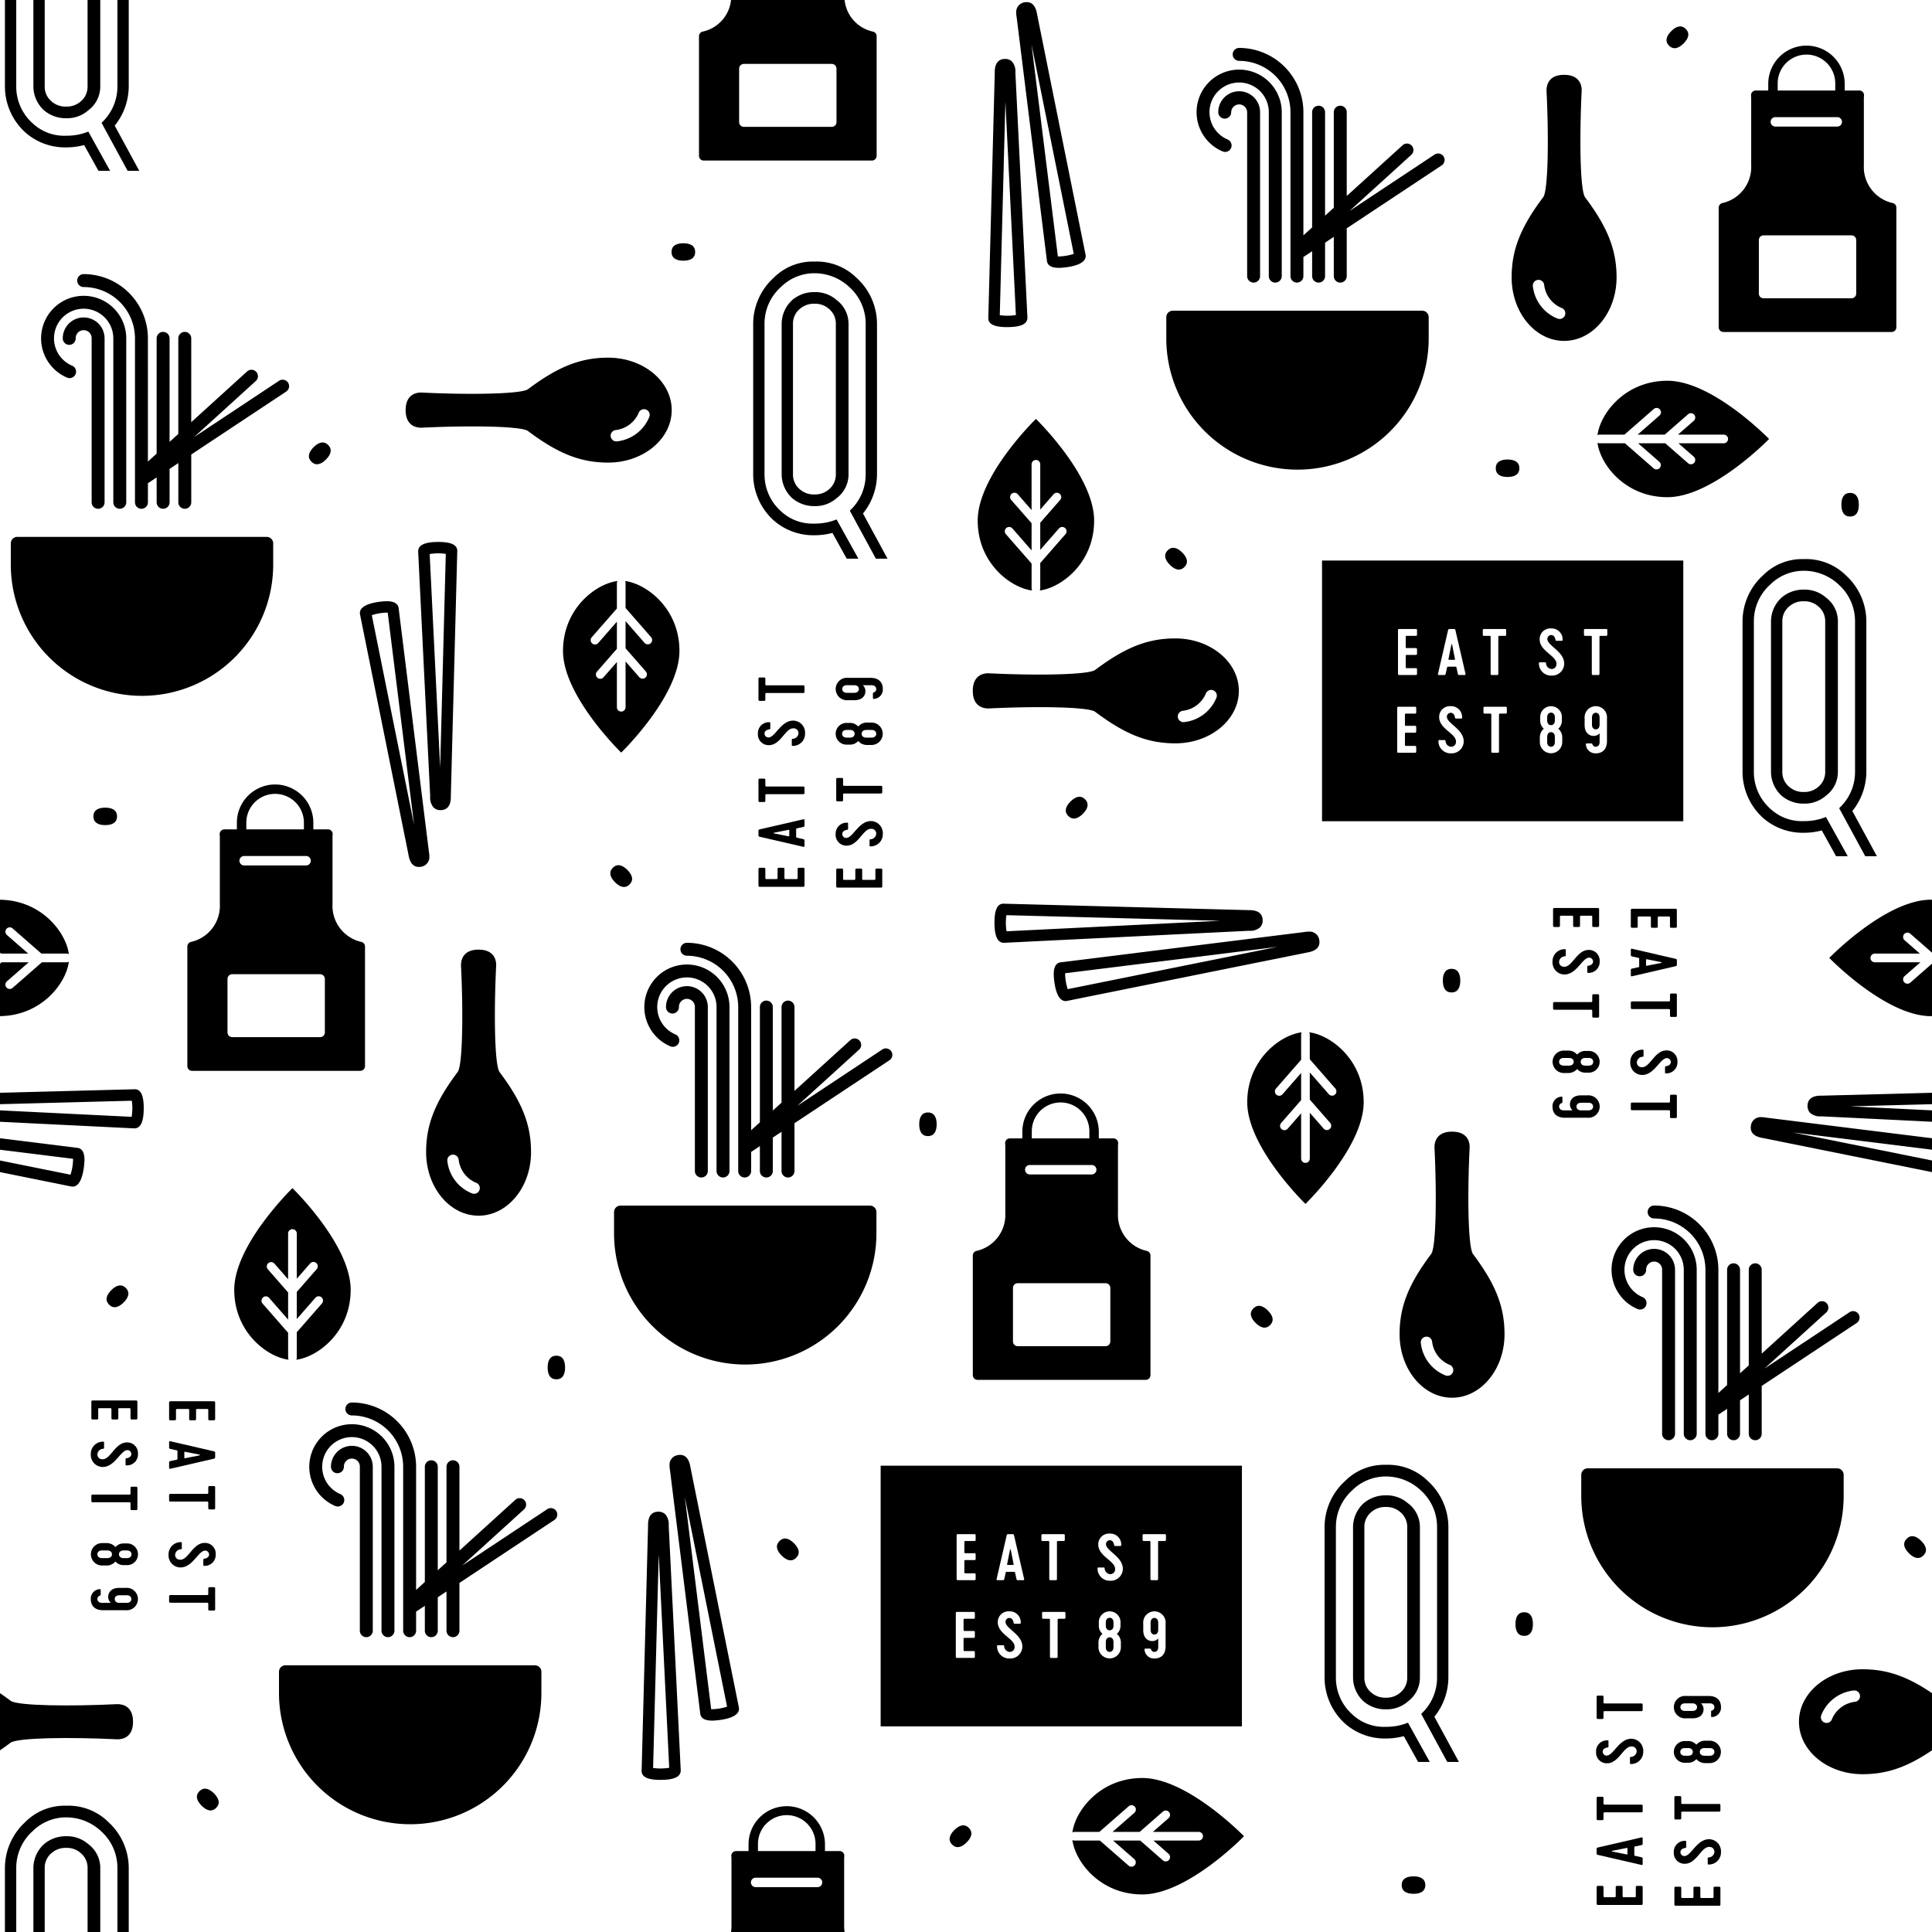 <svg id="aee0ef49-f477-4b37-81ee-6fb0c6c618b9" data-name="Layer 1" xmlns="http://www.w3.org/2000/svg" viewBox="0 0 306 306.001"><path d="M96.333,73.268c5.544,0,10.055-3.728,10.055-8.31,0-4.581-4.511-8.309-10.055-8.309-4.361,0-7.929,1.404-12.698,4.991-1.139.801-9.484.898-16.939.53-.736,0-2.447.272-2.447,2.787,0,2.516,1.711,2.788,2.492,2.786,7.41-.366,15.755-.269,16.871.516C88.404,71.863,91.972,73.268,96.333,73.268Zm4.819-7.866a.903.903,0,0,1,1.711.576,6.248,6.248,0,0,1-5.096,3.922.902.902,0,0,1-1.037-.745.937.937,0,0,1-.012-.146.903.903,0,0,1,.758-.89A4.526,4.526,0,0,0,101.152,65.401Z"/><path d="M129.017,46.266a5.306,5.306,0,0,0-3.53,1.248,5.152,5.152,0,0,0-1.684,3.803v23.791a5.149,5.149,0,0,0,1.684,3.802,5.303,5.303,0,0,0,3.53,1.25,5.071,5.071,0,0,0,3.477-1.25,4.678,4.678,0,0,0,1.901-3.802V51.316a4.681,4.681,0,0,0-1.901-3.803A5.073,5.073,0,0,0,129.017,46.266Zm3.368,28.842a3.022,3.022,0,0,1-1.086,2.39,3.284,3.284,0,0,1-2.282.814,3.327,3.327,0,0,1-2.335-.814,3.019,3.019,0,0,1-1.086-2.39V51.316a3.02,3.02,0,0,1,1.086-2.39,3.328,3.328,0,0,1,2.335-.815,3.285,3.285,0,0,1,2.282.815,3.024,3.024,0,0,1,1.086,2.39Z"/><path d="M134.619,80.859h-.037l.014.023,4.129,7.604h1.846l-3.885-7.155a9.947,9.947,0,0,0,2.218-6.225V51.316a9.858,9.858,0,0,0-3.206-7.279,8.994,8.994,0,0,0-6.681-2.607,8.761,8.761,0,0,0-6.518,2.607,9.86,9.86,0,0,0-3.205,7.279v23.791a9.86,9.86,0,0,0,3.205,7.278,9.512,9.512,0,0,0,6.518,2.39,10.925,10.925,0,0,0,2.826-.37l2.265,4.082h1.847l-3.45-6.214a9.02,9.02,0,0,1-3.487.655,7.305,7.305,0,0,1-5.323-1.956,7.782,7.782,0,0,1-2.606-5.865V51.316a7.784,7.784,0,0,1,2.606-5.866,7.522,7.522,0,0,1,5.323-2.172,8.05,8.05,0,0,1,5.486,2.172,7.782,7.782,0,0,1,2.607,5.866v23.791A7.79,7.79,0,0,1,134.619,80.859Z"/><path d="M98.391,119.201s9.222-8.945,9.222-16.1c0-6.744-5.229-10.651-8.623-11.077a.679.679,0,0,1,.089.331V96.292l4.059,4.644a.688.688,0,0,1-1.035.905l-3.023-3.46v4.299l3.226,3.69a.687.687,0,0,1-1.034.904l-2.191-2.507v7.249a.687.687,0,1,1-1.374,0v-7.165l-2.118,2.423a.687.687,0,0,1-1.035-.904l3.153-3.606V98.465l-2.951,3.376a.687.687,0,1,1-1.034-.905l3.985-4.559V92.355a.678.678,0,0,1,.088-.331c-3.393.426-8.622,4.333-8.622,11.077C89.17,110.256,98.391,119.201,98.391,119.201Z"/><path d="M68.004,135.628a1.547,1.547,0,0,1-1.339,1.655c-1.071.175-1.732-.465-1.966-1.9l-7.678-38.078a1.22,1.22,0,0,1-.021-.206c0-1.397,2.567-1.756,3.671-1.846.561-.045,2.265-.183,2.461,1.022l4.799,38.615A4.584,4.584,0,0,1,68.004,135.628Zm-9.114-38.191,6.695,33.207-4.178-33.616A8.292,8.292,0,0,0,58.89,97.436Z"/><path d="M72.425,87.25v.023l-1.021,38.865.001.09c0,1.71-.876,2.078-1.61,2.087a1.539,1.539,0,0,1-1.127-.421,2.408,2.408,0,0,1-.532-1.753l-1.906-38.797v-.001c0-1.017,1.028-1.493,3.144-1.506,2.042-.011,3.04.447,3.052,1.402Zm-2.708,34.328.89-33.852a8.34,8.34,0,0,0-2.552.028Z"/><path d="M51.974,70.482c.73.729.385,1.568-.345,2.299-.73.731-1.569,1.075-2.3.345-.73-.731-.385-1.568.346-2.3C50.404,70.096,51.243,69.751,51.974,70.482Z"/><path d="M122.969,139.231c.146,0,.185-.038.185-.184v-1.4c0-.145.058-.204.204-.204h.681c.145,0,.204.059.204.204v1.4c0,.145.039.184.185.184h1.721c.145,0,.185-.038.185-.184v-1.4c0-.145.059-.204.204-.204h.681c.145,0,.205.059.205.204v2.606c0,.145-.06.204-.205.204H120.335c-.146,0-.205-.059-.205-.204v-2.606c0-.145.059-.204.205-.204h.68c.145,0,.203.059.203.204v1.4c0,.145.04.184.186.184Z"/><path d="M120.324,132.528c-.166-.04-.194-.108-.194-.264v-.651c0-.155.028-.214.194-.252l6.902-1.595c.145-.039.195.039.195.145v.846c0,.127-.04.185-.195.224l-.992.214c-.126.029-.136.067-.136.194v1.099c0,.126.01.175.136.195l.992.223c.155.04.195.098.195.223v.847c0,.106-.05.176-.195.146Zm4.686-.147v-.874c0-.059-.039-.089-.106-.078l-2.304.458a.059.059,0,0,0,0,.116l2.304.456C124.971,132.469,125.01,132.43,125.01,132.381Z"/><path d="M120.335,123.324h.68c.145,0,.203.059.203.204v.856c0,.145.04.184.186.184h5.812c.145,0,.205.059.205.204v.807c0,.145-.06.205-.205.205h-5.812c-.146,0-.186.039-.186.184v.855c0,.146-.058.205-.203.205h-.68c-.146,0-.205-.059-.205-.205v-3.295C120.13,123.383,120.188,123.324,120.335,123.324Z"/><path d="M127.509,116.136a1.918,1.918,0,0,1-1.925,2.004c-.098,0-.176-.01-.176-.127v-.826c0-.107.039-.165.147-.175a.938.938,0,0,0,.913-.876.752.752,0,0,0-.758-.776c-1.333-.108-2.023,2.663-3.938,2.663a1.696,1.696,0,0,1-1.732-1.808,1.737,1.737,0,0,1,1.789-1.829c.088,0,.175.011.175.127v.827c0,.105-.038.165-.146.175-.378.058-.768.253-.768.66a.615.615,0,0,0,.691.622c1.05-.116,1.935-2.663,3.851-2.663A1.904,1.904,0,0,1,127.509,116.136Z"/><path d="M120.335,107.304h.68c.145,0,.203.057.203.203v.856c0,.145.04.185.186.185h5.812c.145,0,.205.059.205.204v.807c0,.145-.06.204-.205.204h-5.812c-.146,0-.186.039-.186.185v.856c0,.145-.058.203-.203.203h-.68c-.146,0-.205-.058-.205-.203v-3.296C120.13,107.36,120.188,107.304,120.335,107.304Z"/><path d="M135.283,139.358c.146,0,.185-.039.185-.185v-1.4c0-.144.059-.204.204-.204h.681c.145,0,.204.06.204.204v1.4c0,.145.039.185.185.185h1.722c.145,0,.184-.039.184-.185v-1.4c0-.144.059-.204.204-.204h.682c.145,0,.203.06.203.204v2.606c0,.146-.058.204-.203.204h-6.883c-.147,0-.205-.058-.205-.204v-2.606c0-.144.058-.204.205-.204h.679c.146,0,.204.06.204.204v1.4c0,.145.039.185.185.185Z"/><path d="M139.822,132.051a1.916,1.916,0,0,1-1.924,2.003c-.098,0-.176-.009-.176-.127v-.826c0-.106.039-.165.146-.175a.939.939,0,0,0,.914-.875.753.753,0,0,0-.758-.778c-1.333-.105-2.023,2.664-3.938,2.664a1.696,1.696,0,0,1-1.731-1.808,1.736,1.736,0,0,1,1.79-1.828c.087,0,.175.01.175.126v.827c0,.107-.039.164-.146.175-.379.059-.768.252-.768.661a.616.616,0,0,0,.69.622c1.05-.116,1.936-2.664,3.851-2.664A1.905,1.905,0,0,1,139.822,132.051Z"/><path d="M132.649,123.217h.679c.146,0,.204.059.204.204v.856c0,.145.039.184.185.184h5.814c.145,0,.203.059.203.204v.807c0,.146-.058.204-.203.204h-5.814c-.146,0-.185.039-.185.185v.855c0,.147-.058.205-.204.205h-.679c-.147,0-.205-.058-.205-.205v-3.295C132.444,123.275,132.502,123.217,132.649,123.217Z"/><path d="M137.976,117.992h-.622a1.802,1.802,0,0,1-1.429-.632,1.696,1.696,0,0,1-1.371.575h-.351a1.721,1.721,0,1,1,0-3.433h.351a1.702,1.702,0,0,1,1.371.573,1.808,1.808,0,0,1,1.429-.632h.622a1.775,1.775,0,1,1,0,3.548Zm-3.344-2.381h-.525c-.535,0-.737.32-.729.613,0,.281.193.603.729.603h.525c.534,0,.73-.321.73-.603C135.361,115.932,135.166,115.611,134.632,115.611Zm3.412,0h-.816c-.565,0-.758.32-.758.613,0,.281.193.603.758.603h.816c.534,0,.739-.321.739-.603C138.783,115.932,138.578,115.611,138.044,115.611Z"/><path d="M135.341,110.899h-1.029a1.778,1.778,0,1,1,0-3.539h3.558c1.448,0,1.953.846,1.953,1.732a1.493,1.493,0,0,1-1.39,1.603c-.087.01-.175-.009-.175-.126v-.731a.15.15,0,0,1,.116-.165.563.563,0,0,0,.409-.534c0-.281-.205-.613-.739-.613h-1.391a1.214,1.214,0,0,1,.408.827C137.12,110.016,136.712,110.899,135.341,110.899Zm-.058-1.166c.554,0,.749-.321.749-.604,0-.282-.195-.604-.749-.604h-1.128c-.564,0-.758.321-.758.604,0,.282.194.604.758.604Z"/><path d="M97.069,137.435c.73-.73,1.568-.385,2.299.346.73.73,1.075,1.569.345,2.3-.73.73-1.568.385-2.3-.345C96.684,139.004,96.338,138.166,97.069,137.435Z"/><path d="M106.363,39.908c0-1.032.837-1.381,1.87-1.381s1.87.35,1.87,1.382c0,1.032-.837,1.381-1.87,1.382C107.2,41.29,106.363,40.942,106.363,39.908Z"/><path d="M57.214,149.181a5.848,5.848,0,0,1-4.549-6.007v-10.541c0-.157.013-.314.024-.469a.748.748,0,0,0-.745-.806h-2.316v-1.13a6.055,6.055,0,0,0-12.109,0v1.13h-1.978a.749.749,0,0,0-.746.806c.013.155.024.312.024.469v10.541a5.848,5.848,0,0,1-4.549,6.007.748.748,0,0,0-.597.733v18.945a.747.747,0,0,0,.747.747h26.643a.748.748,0,0,0,.748-.747V149.913A.748.748,0,0,0,57.214,149.181Zm-18.542-13.604h9.806a.748.748,0,0,1,0,1.496h-9.806a.748.748,0,0,1,0-1.496Zm.343-5.348a4.56,4.56,0,0,1,9.119,0v1.13h-9.119Zm12.438,33.294a.748.748,0,0,1-.747.747H36.78a.748.748,0,0,1-.748-.747v-8.475a.749.749,0,0,1,.748-.748h13.925a.749.749,0,0,1,.747.748Z"/><path d="M14.796,129.301c0-1.032.837-1.381,1.87-1.381s1.87.35,1.87,1.383c0,1.032-.837,1.381-1.87,1.382C15.633,130.684,14.796,130.336,14.796,129.301Z"/><path d="M13.87,0V13.674a3.018,3.018,0,0,1-1.086,2.39,3.284,3.284,0,0,1-2.281.815A3.329,3.329,0,0,1,8.167,16.064a3.018,3.018,0,0,1-1.086-2.39V0h-1.793V13.674a5.15,5.15,0,0,0,1.685,3.803,5.305,5.305,0,0,0,3.53,1.249,5.072,5.072,0,0,0,3.476-1.249,4.679,4.679,0,0,0,1.902-3.803V0Z"/><path d="M10.503,21.496A7.306,7.306,0,0,1,5.18,19.54a7.782,7.782,0,0,1-2.607-5.866V0H.78V13.674a9.862,9.862,0,0,0,3.204,7.278,9.51,9.51,0,0,0,6.519,2.391,10.929,10.929,0,0,0,2.826-.371l2.264,4.083h1.847l-3.45-6.215A9.02,9.02,0,0,1,10.503,21.496Z"/><path d="M20.389,13.674V0h-1.792V13.674a7.793,7.793,0,0,1-2.491,5.753h-.037l.013.022L20.21,27.055h1.847l-3.886-7.156A9.941,9.941,0,0,0,20.389,13.674Z"/><path d="M2.574,306.001V295.883a7.786,7.786,0,0,1,2.606-5.866,7.523,7.523,0,0,1,5.323-2.173,8.054,8.054,0,0,1,5.486,2.173,7.783,7.783,0,0,1,2.607,5.866V306.001h1.793V295.883a9.86,9.86,0,0,0-3.205-7.279,8.997,8.997,0,0,0-6.682-2.606,8.761,8.761,0,0,0-6.518,2.606,9.86,9.86,0,0,0-3.205,7.279V306.001Z"/><path d="M7.082,306.001V295.883a3.021,3.021,0,0,1,1.087-2.39,3.325,3.325,0,0,1,2.335-.815,3.281,3.281,0,0,1,2.281.815,3.021,3.021,0,0,1,1.087,2.39V306.001h2.01V295.883a4.679,4.679,0,0,0-1.901-3.803,5.078,5.078,0,0,0-3.477-1.248,5.311,5.311,0,0,0-3.53,1.248,5.148,5.148,0,0,0-1.685,3.803V306.001Z"/><path d="M67.491,182.492c0,5.544,3.728,10.054,8.309,10.054,4.582,0,8.309-4.51,8.309-10.054,0-4.361-1.404-7.928-4.99-12.698-.801-1.139-.899-9.485-.531-16.94,0-.735-.272-2.446-2.787-2.446s-2.787,1.711-2.786,2.491c.368,7.41.269,15.756-.515,16.872C68.895,174.564,67.491,178.131,67.491,182.492Zm7.866,4.819a.903.903,0,1,1-.576,1.711,6.249,6.249,0,0,1-3.922-5.096.903.903,0,0,1,.745-1.036.843.843,0,0,1,.147-.013.903.903,0,0,1,.89.758A4.527,4.527,0,0,0,75.357,187.311Z"/><path d="M138.25,5.003A5.718,5.718,0,0,1,133.773,0h-17.99a5.718,5.718,0,0,1-4.476,5.003.747.747,0,0,0-.598.732V24.68a.748.748,0,0,0,.748.748h26.642a.748.748,0,0,0,.748-.748V5.734A.747.747,0,0,0,138.25,5.003Zm-5.762,14.341a.748.748,0,0,1-.748.747h-13.924a.748.748,0,0,1-.748-.747V10.869a.748.748,0,0,1,.748-.747h13.924a.748.748,0,0,1,.748.747Z"/><path d="M115.855,304.996a7.201,7.201,0,0,1-.072,1.005h17.99a7.201,7.201,0,0,1-.072-1.005v-10.541c0-.158.013-.315.024-.47a.748.748,0,0,0-.745-.806h-2.315v-1.129a6.055,6.055,0,0,0-12.109,0v1.129h-1.98a.749.749,0,0,0-.745.806c.013.155.024.312.024.47Zm4.195-12.945a4.559,4.559,0,0,1,9.118,0v1.129h-9.118Zm-.343,5.348h9.806a.748.748,0,0,1,0,1.495H119.708a.748.748,0,1,1,0-1.495Z"/><path d="M46.321,188.184s-9.221,8.945-9.221,16.1c0,6.744,5.229,10.65,8.622,11.078a.695.695,0,0,1-.088-.331v-3.938l-4.059-4.644a.687.687,0,0,1,1.034-.904l3.024,3.46v-4.3l-3.227-3.691a.688.688,0,0,1,1.035-.905l2.191,2.508v-7.249a.687.687,0,0,1,1.374,0v7.166l2.118-2.425a.687.687,0,0,1,1.034.905l-3.152,3.607v4.3l2.95-3.376a.687.687,0,0,1,1.035.904l-3.985,4.56v4.021a.685.685,0,0,1-.089.331c3.394-.428,8.623-4.334,8.623-11.078C55.543,197.129,46.321,188.184,46.321,188.184Z"/><path d="M19.927,203.994c.731.731.386,1.568-.345,2.299-.731.731-1.569,1.075-2.299.346-.731-.731-.386-1.569.345-2.3C18.357,203.609,19.197,203.263,19.927,203.994Z"/><path d="M277.32,178.279a1.546,1.546,0,0,1,1.656-1.338,4.571,4.571,0,0,1,.736.072L306,180.28v1.818l-22.039-2.738L306,183.805v1.841l-26.779-5.399C277.785,180.013,277.146,179.351,277.32,178.279Z"/><path d="M288.375,173.54l.09.001L306,173.081v1.806l-12.975.341L306,175.865v1.807l-17.537-.861a2.41,2.41,0,0,1-1.754-.533,1.534,1.534,0,0,1-.421-1.126C286.297,174.416,286.664,173.54,288.375,173.54Z"/><path d="M0,183.805l11.167,2.251a8.386,8.386,0,0,0,.41-2.518L0,182.099v-1.818l12.328,1.532c1.206.196,1.067,1.9,1.021,2.461-.088,1.103-.447,3.671-1.845,3.671a1.21,1.21,0,0,1-.206-.021L0,185.645Z"/><path d="M0,175.865l20.849,1.024a8.309,8.309,0,0,0,.029-2.551L0,174.887V173.081l21.33-.56h.033c.955.011,1.414,1.009,1.402,3.052-.013,2.115-.489,3.145-1.505,3.145h-.002L0,177.672Z"/><path d="M182.842,256.253c-.282,0-.604.194-.604.758v1.129c0,.554.321.748.604.748.282,0,.604-.194.604-.748v-1.129C183.445,256.447,183.124,256.253,182.842,256.253Z"/><path d="M175.747,259.325c-.281,0-.603.194-.603.758v.817c0,.533.321.739.603.739.293,0,.613-.206.613-.739v-.817C176.36,259.519,176.04,259.325,175.747,259.325Z"/><path d="M159.969,245.455l-.456,2.305c-.01.068.029.106.078.106h.873c.06,0,.089-.038.079-.106l-.457-2.305A.059.059,0,0,0,159.969,245.455Z"/><path d="M175.747,256.234c-.281,0-.603.194-.603.729v.525c0,.535.321.729.603.729.293,0,.613-.193.613-.729v-.525C176.36,256.429,176.04,256.225,175.747,256.234Z"/><path d="M139.482,232.143v41.291h57.219V232.143Zm14.92,24.041c0,.145-.059.205-.204.205h-1.4c-.145,0-.185.039-.185.185v1.565c0,.145.039.184.185.184h1.4c.145,0,.204.06.204.205v.681c0,.146-.059.203-.204.203h-1.4c-.145,0-.185.04-.185.185v1.721c0,.146.039.186.185.186h1.4c.145,0,.204.057.204.202v.682c0,.146-.059.204-.204.204h-2.606c-.146,0-.204-.058-.204-.204v-6.883c0-.145.058-.204.204-.204h2.606c.145,0,.204.059.204.204Zm.126-12.315c0,.145-.059.205-.204.205h-1.4c-.146,0-.185.038-.185.184v1.565c0,.145.038.184.185.184h1.4c.145,0,.204.059.204.205v.68c0,.145-.059.204-.204.204h-1.4c-.146,0-.185.04-.185.186v1.721c0,.146.038.185.185.185h1.4c.145,0,.204.059.204.204v.681c0,.146-.059.204-.204.204h-2.606c-.145,0-.203-.058-.203-.204v-6.883c0-.145.058-.204.203-.204h2.606c.145,0,.204.059.204.204Zm5.393,18.81a1.917,1.917,0,0,1-2.003-1.926c0-.097.01-.174.126-.174h.826c.107,0,.166.038.177.145a.935.935,0,0,0,.874.914.753.753,0,0,0,.778-.759c.105-1.332-2.665-2.022-2.665-3.937a1.697,1.697,0,0,1,1.81-1.731,1.734,1.734,0,0,1,1.826,1.789c0,.087-.01.175-.126.175h-.826c-.107,0-.165-.039-.175-.145-.059-.379-.252-.768-.661-.768a.616.616,0,0,0-.622.691c.116,1.049,2.664,1.934,2.664,3.849A1.905,1.905,0,0,1,159.921,262.68Zm2.139-12.402h-.846c-.127,0-.185-.039-.225-.194l-.213-.992c-.029-.127-.068-.136-.194-.136h-1.099c-.127,0-.175.009-.194.136l-.224.992c-.04.155-.098.194-.224.194h-.846c-.107,0-.176-.049-.145-.194l1.594-6.903c.039-.164.107-.193.263-.193h.651c.155,0,.214.029.252.193l1.595,6.903C162.244,250.228,162.166,250.277,162.06,250.277Zm2.884-6.407v-.68c0-.145.059-.204.205-.204h3.295c.145,0,.204.059.204.204v.68c0,.145-.059.205-.204.205h-.856c-.146,0-.184.038-.184.184v5.814c0,.146-.059.204-.205.204h-.806c-.146,0-.205-.058-.205-.204v-5.814c0-.146-.039-.184-.184-.184h-.855C165.002,244.075,164.943,244.016,164.943,243.87Zm3.812,12.315c0,.145-.059.205-.204.205h-.855c-.146,0-.185.039-.185.185v5.814c0,.146-.059.204-.204.204H166.5c-.146,0-.204-.058-.204-.204v-5.814c0-.145-.04-.185-.185-.185h-.856c-.146,0-.205-.059-.205-.205v-.68c0-.145.059-.204.205-.204h3.296c.145,0,.204.059.204.204Zm8.773,4.647a1.775,1.775,0,1,1-3.548,0v-.622a1.802,1.802,0,0,1,.631-1.429,1.701,1.701,0,0,1-.574-1.372v-.349a1.721,1.721,0,1,1,3.433,0v.349a1.704,1.704,0,0,1-.573,1.372,1.805,1.805,0,0,1,.632,1.429Zm-1.691-10.467a1.919,1.919,0,0,1-2.004-1.926c0-.096.01-.175.127-.175h.826c.106,0,.165.039.175.146a.937.937,0,0,0,.876.913.752.752,0,0,0,.777-.758c.107-1.332-2.664-2.022-2.664-3.938a1.696,1.696,0,0,1,1.808-1.73,1.737,1.737,0,0,1,1.829,1.789c0,.087-.011.175-.127.175h-.827c-.106,0-.165-.039-.174-.145-.059-.38-.254-.769-.661-.769a.616.616,0,0,0-.623.691c.117,1.05,2.664,1.935,2.664,3.85A1.905,1.905,0,0,1,175.836,250.365Zm8.775,10.36c0,1.449-.846,1.954-1.732,1.954a1.493,1.493,0,0,1-1.603-1.391c-.01-.088.009-.175.126-.175h.731a.149.149,0,0,1,.164.116.566.566,0,0,0,.535.409c.281,0,.613-.206.613-.739v-1.391a1.217,1.217,0,0,1-.827.408c-.661.059-1.546-.35-1.546-1.721V257.167a1.778,1.778,0,1,1,3.539,0Zm.057-16.855c0,.145-.058.205-.203.205h-.856c-.145,0-.185.038-.185.184v5.814c0,.146-.058.204-.203.204h-.807c-.145,0-.204-.058-.204-.204v-5.814c0-.146-.039-.184-.185-.184h-.856c-.145,0-.203-.06-.203-.205v-.68c0-.145.058-.204.203-.204h3.296c.145,0,.203.059.203.204Z"/><path d="M31.237,223.163c-.146,0-.184.038-.184.184v1.401c0,.145-.059.204-.204.204H30.168c-.145,0-.204-.059-.204-.204v-1.401c0-.145-.039-.184-.185-.184h-1.721c-.145,0-.184.038-.184.184v1.401c0,.145-.059.204-.204.204h-.681c-.145,0-.205-.059-.205-.204v-2.606c0-.145.06-.204.205-.204h6.882c.146,0,.205.059.205.204v2.606c0,.145-.059.204-.205.204h-.68c-.145,0-.204-.059-.204-.204v-1.401c0-.145-.039-.184-.185-.184Z"/><path d="M33.882,229.867c.166.039.194.108.194.264v.651c0,.155-.028.213-.194.252l-6.902,1.594c-.145.04-.195-.039-.195-.144v-.847c0-.127.04-.184.195-.224l.991-.213c.127-.029.137-.068.137-.195v-1.099c0-.126-.01-.174-.137-.194l-.991-.224c-.155-.039-.195-.098-.195-.223v-.847c0-.106.05-.175.195-.145Zm-4.686.146v.874c0,.059.04.089.107.078l2.304-.457a.059.059,0,0,0,0-.116l-2.304-.456A.083.083,0,0,0,29.195,230.014Z"/><path d="M33.871,239.07h-.68c-.145,0-.204-.058-.204-.203v-.857c0-.145-.039-.184-.185-.184h-5.812c-.145,0-.205-.059-.205-.205v-.807c0-.145.06-.204.205-.204h5.812c.146,0,.185-.039.185-.185v-.855c0-.145.059-.204.204-.204h.68c.146,0,.205.059.205.204v3.296C34.076,239.013,34.018,239.07,33.871,239.07Z"/><path d="M26.697,246.259a1.919,1.919,0,0,1,1.925-2.004c.097,0,.175.01.175.127v.827c0,.106-.039.165-.146.175a.937.937,0,0,0-.913.875.753.753,0,0,0,.758.778c1.333.106,2.022-2.664,3.938-2.664a1.696,1.696,0,0,1,1.731,1.808,1.736,1.736,0,0,1-1.789,1.828c-.088,0-.175-.011-.175-.127v-.826c0-.106.038-.165.145-.175.379-.059.769-.253.769-.661a.616.616,0,0,0-.69-.622c-1.05.116-1.936,2.663-3.851,2.663A1.905,1.905,0,0,1,26.697,246.259Z"/><path d="M33.871,255.092h-.68c-.145,0-.204-.058-.204-.203v-.856c0-.145-.039-.186-.185-.186h-5.812c-.145,0-.205-.059-.205-.203v-.808c0-.145.06-.204.205-.204h5.812c.146,0,.185-.039.185-.185v-.855c0-.146.059-.204.204-.204h.68c.146,0,.205.059.205.204v3.296C34.076,255.034,34.018,255.092,33.871,255.092Z"/><path d="M18.923,223.036c-.146,0-.185.039-.185.185v1.4c0,.146-.059.204-.204.204h-.681c-.146,0-.204-.058-.204-.204v-1.4c0-.145-.039-.185-.185-.185h-1.722c-.145,0-.184.039-.184.185v1.4c0,.146-.059.204-.204.204h-.682c-.145,0-.203-.058-.203-.204v-2.604c0-.146.058-.205.203-.205h6.883c.147,0,.205.059.205.205v2.604c0,.146-.058.204-.205.204H20.877c-.145,0-.204-.058-.204-.204v-1.4c0-.145-.039-.185-.185-.185Z"/><path d="M14.383,230.345a1.917,1.917,0,0,1,1.925-2.003c.098,0,.176.01.176.126v.826c0,.107-.039.166-.146.175a.939.939,0,0,0-.914.876.751.751,0,0,0,.758.777c1.333.106,2.022-2.664,3.938-2.664a1.697,1.697,0,0,1,1.731,1.81,1.735,1.735,0,0,1-1.79,1.826c-.087,0-.175-.01-.175-.126v-.826c0-.107.039-.165.146-.176.379-.058.768-.252.768-.661a.615.615,0,0,0-.69-.622c-1.05.116-1.935,2.664-3.851,2.664A1.905,1.905,0,0,1,14.383,230.345Z"/><path d="M21.557,239.178H20.877c-.145,0-.204-.059-.204-.204v-.856c0-.145-.039-.183-.185-.183h-5.814c-.145,0-.203-.06-.203-.205v-.807c0-.146.058-.204.203-.204h5.814c.145,0,.185-.039.185-.184v-.856c0-.146.059-.205.204-.205h.68c.147,0,.205.059.205.205v3.295C21.762,239.119,21.704,239.178,21.557,239.178Z"/><path d="M16.23,244.403h.621a1.805,1.805,0,0,1,1.43.631,1.699,1.699,0,0,1,1.371-.574h.35a1.721,1.721,0,1,1,0,3.432h-.35a1.699,1.699,0,0,1-1.371-.573,1.806,1.806,0,0,1-1.43.633h-.621a1.775,1.775,0,1,1,0-3.548Zm3.344,2.38h.525c.534,0,.737-.319.729-.612,0-.282-.194-.603-.729-.603h-.525c-.535,0-.73.32-.73.603C18.845,246.464,19.039,246.783,19.574,246.783Zm-3.412,0h.817c.564,0,.758-.319.758-.612,0-.282-.193-.603-.758-.603h-.817c-.534,0-.739.32-.739.603C15.423,246.464,15.628,246.783,16.162,246.783Z"/><path d="M18.865,251.496h1.029a1.778,1.778,0,1,1,0,3.539H16.337c-1.448,0-1.954-.847-1.954-1.731a1.492,1.492,0,0,1,1.39-1.603c.088-.01.176.009.176.126v.729a.15.15,0,0,1-.116.165.565.565,0,0,0-.409.535c0,.281.205.612.739.612h1.391a1.21,1.21,0,0,1-.408-.826C17.086,252.381,17.494,251.496,18.865,251.496Zm.058,1.166c-.554,0-.749.32-.749.603,0,.282.195.604.749.604h1.128c.564,0,.758-.321.758-.604,0-.282-.194-.603-.758-.603Z"/><path d="M31.59,283.699c.73-.731,1.569-.386,2.299.345.731.732,1.075,1.569.346,2.3-.731.731-1.569.385-2.3-.345C31.204,285.268,30.858,284.43,31.59,283.699Z"/><path d="M106.045,232.116a1.545,1.545,0,0,1,1.338-1.655c1.071-.175,1.732.465,1.967,1.9l7.678,38.077a1.226,1.226,0,0,1,.019.206c0,1.398-2.566,1.757-3.67,1.846-.561.046-2.266.184-2.462-1.022l-4.798-38.614A4.473,4.473,0,0,1,106.045,232.116Zm9.113,38.191-6.694-33.207,4.177,33.616A8.349,8.349,0,0,0,115.158,270.308Z"/><path d="M101.624,280.493v-.022l1.02-38.865-.001-.091c0-1.71.876-2.078,1.611-2.086a1.536,1.536,0,0,1,1.126.421,2.408,2.408,0,0,1,.533,1.753l1.906,38.796v.002c0,1.017-1.029,1.493-3.145,1.506-2.043.011-3.041-.447-3.052-1.402Zm2.707-34.327-.889,33.852a8.334,8.334,0,0,0,2.551-.029Z"/><path d="M88.119,218.462c-1.032.001-1.382-.837-1.382-1.87.001-1.032.351-1.869,1.383-1.869,1.032,0,1.382.837,1.382,1.869C89.502,217.625,89.153,218.462,88.119,218.462Z"/><path d="M123.457,244.082c.729-.731,1.568-.386,2.299.345.731.732,1.075,1.57.345,2.3-.73.731-1.568.386-2.3-.345C123.07,245.65,122.726,244.812,123.457,244.082Z"/><path d="M219.515,236.84a5.313,5.313,0,0,0-3.53,1.248,5.153,5.153,0,0,0-1.684,3.803v23.791a5.149,5.149,0,0,0,1.684,3.802,5.31,5.31,0,0,0,3.53,1.25,5.076,5.076,0,0,0,3.477-1.25,4.678,4.678,0,0,0,1.901-3.802v-23.791a4.681,4.681,0,0,0-1.901-3.803A5.078,5.078,0,0,0,219.515,236.84Zm3.368,28.842a3.022,3.022,0,0,1-1.086,2.39,3.284,3.284,0,0,1-2.282.814,3.328,3.328,0,0,1-2.335-.814,3.019,3.019,0,0,1-1.086-2.39v-23.791a3.02,3.02,0,0,1,1.086-2.39,3.328,3.328,0,0,1,2.335-.816,3.285,3.285,0,0,1,2.282.816,3.023,3.023,0,0,1,1.086,2.39Z"/><path d="M225.117,271.434h-.036l.013.023,4.129,7.606h1.846l-3.885-7.156a9.943,9.943,0,0,0,2.218-6.225v-23.791a9.86,9.86,0,0,0-3.205-7.279,8.997,8.997,0,0,0-6.682-2.606,8.761,8.761,0,0,0-6.518,2.606,9.86,9.86,0,0,0-3.205,7.279v23.791a9.858,9.858,0,0,0,3.205,7.278,9.508,9.508,0,0,0,6.518,2.391,10.932,10.932,0,0,0,2.827-.371l2.264,4.083h1.847l-3.45-6.215a9.02,9.02,0,0,1-3.487.655,7.306,7.306,0,0,1-5.323-1.956,7.781,7.781,0,0,1-2.606-5.865v-23.791a7.786,7.786,0,0,1,2.606-5.866,7.523,7.523,0,0,1,5.323-2.173,8.055,8.055,0,0,1,5.486,2.173,7.78,7.78,0,0,1,2.607,5.866v23.791A7.785,7.785,0,0,1,225.117,271.434Z"/><path d="M181.62,198.123a5.849,5.849,0,0,1-4.55-6.007v-10.541c0-.157.013-.315.025-.47a.749.749,0,0,0-.746-.805h-2.315v-1.129a6.055,6.055,0,0,0-12.109,0v1.129h-1.978a.747.747,0,0,0-.745.805c.012.155.024.312.024.47v10.541a5.849,5.849,0,0,1-4.55,6.007.748.748,0,0,0-.597.732v18.944a.748.748,0,0,0,.747.749h26.644a.748.748,0,0,0,.747-.749V198.855A.749.749,0,0,0,181.62,198.123Zm-18.544-13.604h9.807a.748.748,0,1,1,0,1.495h-9.807a.748.748,0,0,1,0-1.495Zm.345-5.348a4.559,4.559,0,1,1,9.118,0v1.129h-9.118Zm12.438,33.292a.748.748,0,0,1-.748.748h-13.925a.747.747,0,0,1-.747-.748v-8.474a.746.746,0,0,1,.747-.747h13.925a.747.747,0,0,1,.748.747Z"/><path d="M197.033,290.832s-8.944-9.222-16.1-9.222c-6.744,0-10.65,5.229-11.077,8.622a.688.688,0,0,1,.331-.087h3.937l4.644-4.06a.687.687,0,0,1,.904,1.035l-3.46,3.024h4.299l3.69-3.227a.688.688,0,0,1,.905,1.035l-2.508,2.191h7.25a.686.686,0,1,1,0,1.373h-7.166l2.424,2.118a.688.688,0,0,1-.905,1.035l-3.607-3.153h-4.299l3.376,2.951a.687.687,0,0,1-.904,1.034l-4.561-3.985h-4.021a.669.669,0,0,1-.331-.089c.427,3.394,4.333,8.623,11.077,8.623C188.089,300.053,197.033,290.832,197.033,290.832Z"/><path d="M153.449,289.51c.73.73.385,1.568-.345,2.299-.731.73-1.569,1.075-2.3.345-.73-.73-.385-1.568.345-2.299C151.88,289.124,152.719,288.778,153.449,289.51Z"/><path d="M164.075,66.352s-9.221,8.945-9.221,16.099c0,6.745,5.229,10.651,8.622,11.078a.688.688,0,0,1-.088-.33V89.26l-4.059-4.643a.687.687,0,1,1,1.034-.904l3.024,3.46V82.873l-3.227-3.691a.687.687,0,0,1,1.035-.904l2.191,2.508v-7.249a.687.687,0,1,1,1.374,0v7.165l2.118-2.424a.687.687,0,0,1,1.035.904l-3.153,3.607v4.3l2.951-3.376a.687.687,0,1,1,1.034.904l-3.985,4.559v4.021a.668.668,0,0,1-.089.33c3.394-.427,8.623-4.333,8.623-11.078C173.297,75.297,164.075,66.352,164.075,66.352Z"/><path d="M186.16,117.734c5.545,0,10.055-3.729,10.055-8.31,0-4.582-4.51-8.309-10.055-8.309-4.361,0-7.928,1.404-12.697,4.991-1.14.801-9.485.898-16.94.53-.736,0-2.447.272-2.447,2.787,0,2.516,1.711,2.787,2.492,2.786,7.41-.367,15.755-.269,16.871.516C178.232,116.33,181.799,117.734,186.16,117.734Zm4.819-7.866a.903.903,0,0,1,1.711.576,6.25,6.25,0,0,1-5.096,3.922.902.902,0,0,1-1.036-.745.832.832,0,0,1-.013-.146.904.904,0,0,1,.758-.891A4.524,4.524,0,0,0,190.979,109.868Z"/><path d="M207.299,147.553a1.547,1.547,0,0,1,1.656,1.338c.174,1.071-.465,1.732-1.9,1.967l-38.079,7.677a1.107,1.107,0,0,1-.206.019c-1.397,0-1.755-2.566-1.845-3.669-.045-.56-.183-2.267,1.022-2.463l38.615-4.798A4.578,4.578,0,0,1,207.299,147.553Zm-38.191,9.113,33.207-6.695-33.617,4.178A8.316,8.316,0,0,0,169.108,156.666Z"/><path d="M158.922,143.131h.024l38.865,1.022.089-.001c1.71,0,2.079.876,2.088,1.61a1.533,1.533,0,0,1-.421,1.126,2.411,2.411,0,0,1-1.754.533l-38.797,1.906h-.001c-1.016,0-1.492-1.028-1.505-3.144-.012-2.043.447-3.041,1.402-3.052Zm34.328,2.707-33.852-.889a8.312,8.312,0,0,0,.028,2.552Z"/><path d="M171.854,126.598c.731.73.385,1.569-.346,2.3-.73.73-1.569,1.075-2.3.345-.73-.732-.385-1.569.346-2.3C170.285,126.212,171.123,125.867,171.854,126.598Z"/><path d="M146.971,179.939c-1.031.001-1.382-.837-1.382-1.87.001-1.033.351-1.869,1.383-1.869,1.033,0,1.382.836,1.382,1.869S148.005,179.939,146.971,179.939Z"/><path d="M160.954,2.022A1.547,1.547,0,0,1,162.293.365c1.071-.174,1.732.465,1.966,1.9l7.678,38.078a1.22,1.22,0,0,1,.021.206c0,1.397-2.567,1.756-3.671,1.846-.561.045-2.265.183-2.462-1.023l-4.798-38.614A4.582,4.582,0,0,1,160.954,2.022Zm9.114,38.189-6.695-33.206,4.178,33.616A8.263,8.263,0,0,0,170.068,40.211Z"/><path d="M156.533,50.398V50.374l1.022-38.864-.002-.09c0-1.71.877-2.078,1.611-2.087a1.534,1.534,0,0,1,1.126.421,2.409,2.409,0,0,1,.533,1.753l1.906,38.797v.001c0,1.017-1.029,1.493-3.144,1.505-2.043.012-3.041-.446-3.052-1.401Zm2.707-34.328-.889,33.852a8.334,8.334,0,0,0,2.551-.028Z"/><path d="M184.947,87.165c.73-.73,1.568-.385,2.299.345.731.732,1.075,1.57.345,2.301-.73.73-1.569.385-2.299-.346C184.562,88.734,184.216,87.897,184.947,87.165Z"/><path d="M252.748,112.889c-.282,0-.604.195-.604.758v1.129c0,.554.321.748.604.748s.604-.194.604-.748v-1.129C253.352,113.084,253.03,112.889,252.748,112.889Z"/><path d="M245.653,115.961c-.281,0-.603.195-.603.758v.817c0,.533.321.739.603.739.292,0,.612-.206.612-.739v-.817C246.266,116.156,245.945,115.961,245.653,115.961Z"/><path d="M229.875,102.092l-.456,2.304c-.01.068.029.106.077.106h.875c.059,0,.088-.038.078-.106l-.457-2.304A.059.059,0,0,0,229.875,102.092Z"/><path d="M245.653,112.87c-.281,0-.603.194-.603.73v.524c0,.535.321.729.603.729.292,0,.612-.193.612-.729v-.524C246.266,113.064,245.945,112.86,245.653,112.87Z"/><path d="M209.389,88.78v41.29h57.219v-41.29Zm14.92,24.04c0,.146-.059.205-.204.205h-1.4c-.145,0-.184.039-.184.184v1.565c0,.145.039.184.184.184h1.4c.145,0,.204.059.204.205v.681c0,.146-.059.203-.204.203h-1.4c-.145,0-.184.04-.184.187v1.72c0,.146.039.185.184.185h1.4c.145,0,.204.057.204.203v.681c0,.146-.059.204-.204.204h-2.606c-.145,0-.204-.058-.204-.204v-6.883c0-.145.059-.204.204-.204h2.606c.145,0,.204.059.204.204Zm.126-12.315c0,.146-.059.205-.204.205h-1.4c-.146,0-.185.038-.185.186v1.564c0,.146.038.185.185.185h1.4c.145,0,.204.059.204.204v.68c0,.146-.059.204-.204.204h-1.4c-.146,0-.185.04-.185.186v1.72c0,.146.038.185.185.185h1.4c.145,0,.204.059.204.204v.682c0,.145-.059.203-.204.203H221.625c-.145,0-.204-.058-.204-.203V99.826c0-.146.059-.204.204-.204h2.606c.145,0,.204.059.204.204Zm5.393,18.81a1.916,1.916,0,0,1-2.003-1.925c0-.098.01-.175.126-.175h.827c.106,0,.164.038.175.145a.937.937,0,0,0,.875.914.753.753,0,0,0,.778-.759c.105-1.332-2.664-2.022-2.664-3.937a1.695,1.695,0,0,1,1.808-1.73,1.734,1.734,0,0,1,1.827,1.789c0,.086-.01.174-.126.174h-.826c-.107,0-.165-.039-.175-.145-.059-.379-.252-.769-.661-.769a.616.616,0,0,0-.622.691c.116,1.049,2.664,1.934,2.664,3.849A1.905,1.905,0,0,1,229.827,119.315Zm2.139-12.402h-.846c-.127,0-.186-.039-.225-.194l-.213-.992c-.029-.127-.068-.136-.194-.136h-1.099c-.127,0-.175.009-.195.136l-.224.992c-.039.155-.097.194-.223.194h-.847c-.106,0-.175-.048-.145-.194l1.594-6.902c.04-.165.107-.194.264-.194h.65c.155,0,.215.029.253.194l1.595,6.902C232.15,106.865,232.072,106.913,231.966,106.913Zm2.884-6.407v-.68c0-.146.059-.204.205-.204h3.295c.145,0,.203.059.203.204v.68c0,.146-.059.205-.203.205h-.855c-.146,0-.186.038-.186.186v5.813c0,.145-.058.203-.203.203h-.807c-.146,0-.205-.058-.205-.203v-5.813c0-.147-.039-.186-.184-.186h-.856C234.908,100.711,234.85,100.652,234.85,100.506Zm3.811,12.315c0,.146-.058.205-.203.205h-.856c-.144,0-.184.039-.184.184v5.814c0,.146-.059.204-.204.204h-.807c-.146,0-.205-.058-.205-.204v-5.814c0-.145-.039-.184-.185-.184h-.855c-.146,0-.205-.059-.205-.205v-.68c0-.145.059-.204.205-.204h3.296c.145,0,.203.059.203.204Zm8.773,4.648a1.775,1.775,0,1,1-3.548,0v-.623a1.804,1.804,0,0,1,.632-1.429,1.7,1.7,0,0,1-.574-1.372v-.349a1.721,1.721,0,1,1,3.433,0v.349a1.703,1.703,0,0,1-.573,1.372,1.806,1.806,0,0,1,.631,1.429Zm-1.69-10.468a1.918,1.918,0,0,1-2.004-1.925c0-.097.01-.176.127-.176h.826c.106,0,.165.039.175.146a.937.937,0,0,0,.876.913.751.751,0,0,0,.776-.758c.108-1.332-2.663-2.022-2.663-3.938a1.696,1.696,0,0,1,1.808-1.73,1.738,1.738,0,0,1,1.829,1.79c0,.086-.011.174-.127.174h-.827c-.106,0-.165-.039-.175-.145-.059-.38-.254-.768-.66-.768a.616.616,0,0,0-.623.69c.116,1.051,2.663,1.935,2.663,3.85A1.905,1.905,0,0,1,245.742,107.001Zm8.774,10.36c0,1.449-.845,1.954-1.73,1.954a1.493,1.493,0,0,1-1.603-1.391c-.01-.088.009-.175.126-.175h.731a.149.149,0,0,1,.164.117.566.566,0,0,0,.535.408c.281,0,.613-.206.613-.739v-1.39a1.227,1.227,0,0,1-.828.408c-.66.058-1.546-.352-1.546-1.721v-1.031a1.778,1.778,0,1,1,3.539,0Zm.058-16.855c0,.146-.058.205-.203.205h-.855c-.146,0-.186.038-.186.186v5.813c0,.145-.058.203-.204.203h-.806c-.146,0-.204-.058-.204-.203v-5.813c0-.147-.039-.186-.186-.186h-.856c-.145,0-.203-.059-.203-.205v-.68c0-.146.058-.204.203-.204h3.296c.145,0,.203.059.203.204Z"/><path d="M306,268.171c-3.971-2.701-7.186-3.784-11.015-3.784-5.545,0-10.055,3.728-10.055,8.31,0,4.581,4.51,8.309,10.055,8.309,3.833,0,7.054-1.087,11.015-3.784Zm-12.158,1.365a4.525,4.525,0,0,0-3.676,2.717.903.903,0,1,1-1.711-.576,6.246,6.246,0,0,1,5.096-3.922.902.902,0,0,1,1.036.745.84.84,0,0,1,.013.146A.904.904,0,0,1,293.842,269.536Z"/><path d="M18.578,269.91c-7.41.366-15.756.269-16.871-.516-.586-.439-1.153-.847-1.707-1.224v9.05c.547-.372,1.105-.773,1.683-1.207,1.14-.801,9.485-.898,16.94-.53.735,0,2.447-.273,2.447-2.787C21.07,270.181,19.358,269.909,18.578,269.91Z"/><path d="M206.764,190.681s9.221-8.944,9.221-16.1c0-6.744-5.229-10.651-8.622-11.077a.687.687,0,0,1,.088.331v3.937l4.059,4.644a.687.687,0,0,1-1.034.904l-3.024-3.46v4.299l3.227,3.69a.687.687,0,0,1-1.035.904l-2.191-2.507v7.249a.687.687,0,1,1-1.374,0V176.331l-2.118,2.423a.687.687,0,1,1-1.034-.904l3.152-3.607v-4.3l-2.95,3.377a.687.687,0,0,1-1.035-.904l3.985-4.561v-4.021a.678.678,0,0,1,.089-.331c-3.394.426-8.623,4.333-8.623,11.077C197.542,181.736,206.764,190.681,206.764,190.681Z"/><path d="M198.52,207.228c.73-.731,1.568-.386,2.299.346.731.731,1.075,1.569.346,2.299-.731.731-1.569.386-2.3-.345S197.788,207.959,198.52,207.228Z"/><path d="M255.722,300.488c.147,0,.185-.038.185-.184v-1.4c0-.146.059-.204.204-.204h.681c.146,0,.204.058.204.204v1.4c0,.145.039.184.184.184h1.721c.146,0,.186-.038.186-.184v-1.4c0-.146.058-.204.204-.204h.681c.146,0,.204.058.204.204v2.605c0,.146-.059.203-.204.203h-6.883c-.145,0-.205-.058-.205-.203v-2.605c0-.146.059-.204.205-.204h.68c.146,0,.204.058.204.204v1.4c0,.145.039.184.186.184Z"/><path d="M253.078,293.784c-.166-.04-.195-.107-.195-.263v-.651c0-.155.029-.214.195-.252l6.901-1.595c.146-.039.195.039.195.145v.846c0,.127-.04.185-.195.224l-.991.214c-.127.029-.136.067-.136.194v1.098c0,.127.009.176.136.195l.991.224c.155.04.195.097.195.223v.847c0,.106-.049.176-.195.145Zm4.686-.146v-.874c0-.06-.039-.089-.106-.078l-2.304.457a.059.059,0,0,0,0,.117l2.304.456C257.725,293.726,257.764,293.687,257.764,293.638Z"/><path d="M253.088,284.581h.68c.146,0,.204.059.204.204v.856c0,.145.039.185.186.185h5.812c.146,0,.204.059.204.204v.807c0,.145-.059.205-.204.205h-5.812c-.147,0-.186.039-.186.184v.856c0,.146-.058.204-.204.204h-.68c-.145,0-.205-.058-.205-.204v-3.295C252.883,284.64,252.942,284.581,253.088,284.581Z"/><path d="M260.262,277.393a1.918,1.918,0,0,1-1.924,2.004c-.098,0-.176-.01-.176-.127v-.827c0-.106.039-.165.146-.174a.939.939,0,0,0,.913-.876.753.753,0,0,0-.758-.777c-1.332-.107-2.022,2.663-3.938,2.663a1.695,1.695,0,0,1-1.73-1.807,1.737,1.737,0,0,1,1.789-1.829c.087,0,.174.01.174.127v.827c0,.105-.038.165-.145.174-.379.059-.768.254-.768.661a.616.616,0,0,0,.691.622c1.05-.116,1.935-2.663,3.85-2.663A1.904,1.904,0,0,1,260.262,277.393Z"/><path d="M253.088,268.56h.68c.146,0,.204.058.204.203v.856c0,.145.039.185.186.185h5.812c.146,0,.204.059.204.204v.807c0,.145-.059.204-.204.204h-5.812c-.147,0-.186.039-.186.185v.857c0,.145-.058.202-.204.202h-.68c-.145,0-.205-.057-.205-.202v-3.297C252.883,268.617,252.942,268.56,253.088,268.56Z"/><path d="M268.036,300.615c.147,0,.184-.039.184-.185v-1.399c0-.146.06-.204.204-.204h.681c.146,0,.204.059.204.204v1.399c0,.146.039.185.185.185h1.722c.146,0,.184-.039.184-.185v-1.399c0-.146.058-.204.203-.204h.682c.146,0,.203.059.203.204v2.605c0,.146-.057.204-.203.204h-6.883c-.146,0-.205-.058-.205-.204v-2.605c0-.146.059-.204.205-.204h.68c.146,0,.204.059.204.204v1.399c0,.146.039.185.184.185Z"/><path d="M272.576,293.307a1.917,1.917,0,0,1-1.924,2.004c-.098,0-.176-.01-.176-.127v-.826c0-.106.039-.165.145-.176a.936.936,0,0,0,.914-.875.751.751,0,0,0-.758-.777c-1.332-.105-2.022,2.664-3.938,2.664a1.696,1.696,0,0,1-1.732-1.809,1.735,1.735,0,0,1,1.791-1.827c.086,0,.174.01.174.126v.826c0,.108-.039.165-.145.176-.38.059-.769.252-.769.66a.616.616,0,0,0,.69.623c1.05-.116,1.935-2.664,3.85-2.664A1.904,1.904,0,0,1,272.576,293.307Z"/><path d="M265.402,284.474h.68c.146,0,.204.058.204.204v.856c0,.145.039.185.184.185h5.814c.146,0,.203.058.203.204v.806c0,.147-.057.205-.203.205h-5.814c-.145,0-.184.039-.184.185v.855c0,.146-.058.205-.204.205h-.68c-.146,0-.205-.059-.205-.205v-3.295C265.197,284.531,265.256,284.474,265.402,284.474Z"/><path d="M270.729,279.249h-.621a1.804,1.804,0,0,1-1.429-.632,1.701,1.701,0,0,1-1.372.575h-.35a1.721,1.721,0,1,1,0-3.433h.35a1.706,1.706,0,0,1,1.372.572,1.809,1.809,0,0,1,1.429-.631h.621a1.775,1.775,0,1,1,0,3.548Zm-3.344-2.381h-.524c-.535,0-.738.32-.729.612,0,.281.193.603.729.603h.524c.535,0,.73-.321.73-.603C268.114,277.188,267.92,276.868,267.385,276.868Zm3.413,0h-.817c-.564,0-.758.32-.758.612,0,.281.193.603.758.603h.817c.533,0,.738-.321.738-.603C271.536,277.188,271.331,276.868,270.798,276.868Z"/><path d="M268.095,272.156h-1.03a1.778,1.778,0,1,1,0-3.539h3.558c1.449,0,1.954.846,1.954,1.73a1.493,1.493,0,0,1-1.39,1.605c-.088.01-.175-.009-.175-.126v-.731a.15.15,0,0,1,.115-.165.564.564,0,0,0,.409-.535c0-.281-.205-.612-.738-.612h-1.391a1.216,1.216,0,0,1,.407.827C269.874,271.272,269.465,272.156,268.095,272.156Zm-.059-1.167c.554,0,.749-.321.749-.603,0-.282-.195-.604-.749-.604h-1.128c-.562,0-.758.321-.758.604,0,.281.195.603.758.603Z"/><path d="M241.408,259.096c-1.032,0-1.382-.837-1.382-1.87.001-1.033.35-1.87,1.382-1.87,1.033.001,1.383.837,1.383,1.87S242.441,259.096,241.408,259.096Z"/><path d="M299.758,32.157a5.85,5.85,0,0,1-4.55-6.008v-10.54c0-.158.013-.315.025-.47a.748.748,0,0,0-.745-.806h-2.315V13.205a6.055,6.055,0,0,0-12.109,0V14.334H278.084a.749.749,0,0,0-.745.806c.012.155.024.312.024.47v10.54a5.85,5.85,0,0,1-4.55,6.008.747.747,0,0,0-.597.732V51.834a.748.748,0,0,0,.748.748h26.643a.749.749,0,0,0,.748-.748V32.889A.747.747,0,0,0,299.758,32.157Zm-18.543-13.604h9.806a.748.748,0,0,1,0,1.495h-9.806a.748.748,0,1,1,0-1.495Zm.344-5.348a4.559,4.559,0,0,1,9.118,0V14.334h-9.118Zm12.438,33.293a.748.748,0,0,1-.748.747h-13.925a.747.747,0,0,1-.747-.747V38.023a.747.747,0,0,1,.747-.747h13.925a.748.748,0,0,1,.748.747Z"/><path d="M221.675,211.323c0,5.545,3.728,10.055,8.31,10.055,4.581,0,8.309-4.51,8.309-10.055,0-4.361-1.404-7.928-4.991-12.697-.8-1.14-.898-9.485-.53-16.941,0-.736-.272-2.447-2.787-2.447s-2.787,1.711-2.787,2.492c.368,7.41.27,15.755-.514,16.871C223.079,203.395,221.675,206.962,221.675,211.323Zm7.866,4.819a.903.903,0,1,1-.576,1.711,6.248,6.248,0,0,1-3.922-5.096.901.901,0,0,1,.745-1.036.84.84,0,0,1,.146-.013.903.903,0,0,1,.89.758A4.526,4.526,0,0,0,229.541,216.143Z"/><path d="M285.716,93.388a5.302,5.302,0,0,0-3.53,1.249,5.148,5.148,0,0,0-1.685,3.802v23.791a5.148,5.148,0,0,0,1.685,3.803,5.307,5.307,0,0,0,3.53,1.249,5.076,5.076,0,0,0,3.477-1.249,4.679,4.679,0,0,0,1.901-3.803V98.439a4.679,4.679,0,0,0-1.901-3.802A5.071,5.071,0,0,0,285.716,93.388Zm3.368,28.842a3.019,3.019,0,0,1-1.087,2.39,3.281,3.281,0,0,1-2.281.816,3.326,3.326,0,0,1-2.335-.816,3.019,3.019,0,0,1-1.087-2.39V98.439a3.022,3.022,0,0,1,1.087-2.39,3.326,3.326,0,0,1,2.335-.814,3.28,3.28,0,0,1,2.281.814,3.022,3.022,0,0,1,1.087,2.39Z"/><path d="M291.318,127.982h-.036l.012.022,4.13,7.604h1.846l-3.885-7.155a9.946,9.946,0,0,0,2.217-6.225V98.439a9.861,9.861,0,0,0-3.204-7.278,9,9,0,0,0-6.682-2.607,8.758,8.758,0,0,0-6.518,2.607,9.858,9.858,0,0,0-3.205,7.278v23.791a9.858,9.858,0,0,0,3.205,7.278,9.51,9.51,0,0,0,6.518,2.39,10.938,10.938,0,0,0,2.827-.369l2.264,4.081h1.846l-3.449-6.214a9.025,9.025,0,0,1-3.487.656,7.308,7.308,0,0,1-5.323-1.956,7.782,7.782,0,0,1-2.607-5.866V98.439a7.784,7.784,0,0,1,2.607-5.866,7.522,7.522,0,0,1,5.323-2.172,8.051,8.051,0,0,1,5.486,2.172,7.78,7.78,0,0,1,2.607,5.866v23.791A7.788,7.788,0,0,1,291.318,127.982Z"/><path d="M293.029,81.811c-1.032,0-1.381-.838-1.381-1.871s.35-1.87,1.382-1.87c1.032.001,1.382.837,1.382,1.87S294.063,81.811,293.029,81.811Z"/><path d="M239.421,43.938c0,5.545,3.728,10.055,8.31,10.055,4.581,0,8.309-4.51,8.309-10.055,0-4.361-1.404-7.928-4.99-12.697-.801-1.14-.899-9.485-.531-16.941,0-.735-.272-2.446-2.787-2.446s-2.787,1.711-2.786,2.491c.367,7.411.269,15.756-.515,16.872C240.825,36.01,239.421,39.576,239.421,43.938Zm7.866,4.819a.903.903,0,1,1-.576,1.711,6.25,6.25,0,0,1-3.922-5.096.901.901,0,0,1,.745-1.036.84.84,0,0,1,.146-.013.903.903,0,0,1,.89.758A4.525,4.525,0,0,0,247.287,48.757Z"/><path d="M236.906,74.16c0-1.031.837-1.381,1.869-1.381,1.033.001,1.871.35,1.871,1.382,0,1.034-.838,1.383-1.871,1.383C237.743,75.544,236.906,75.195,236.906,74.16Z"/><path d="M262.752,145.16c-.146,0-.186.038-.186.184v1.4c0,.145-.058.204-.203.204h-.682c-.145,0-.203-.059-.203-.204v-1.4c0-.145-.039-.184-.186-.184h-1.721c-.145,0-.185.038-.185.184v1.4c0,.145-.058.204-.204.204h-.681c-.145,0-.204-.059-.204-.204v-2.605c0-.146.059-.204.204-.204h6.883c.145,0,.204.059.204.204v2.605c0,.145-.059.204-.204.204h-.68c-.146,0-.204-.059-.204-.204v-1.4c0-.145-.039-.184-.186-.184Z"/><path d="M265.395,151.863c.166.04.194.108.194.264v.65c0,.155-.028.215-.194.253l-6.901,1.595c-.146.039-.195-.039-.195-.145v-.846c0-.127.039-.185.195-.224l.991-.214c.126-.029.136-.067.136-.194v-1.099c0-.127-.01-.175-.136-.195l-.991-.223c-.156-.04-.195-.098-.195-.224v-.846c0-.107.049-.176.195-.146Zm-4.686.147v.874c0,.059.039.088.106.078l2.305-.458a.059.059,0,0,0,0-.116l-2.305-.456C260.749,151.923,260.71,151.962,260.71,152.011Z"/><path d="M265.386,161.066h-.68c-.146,0-.204-.058-.204-.204v-.855c0-.146-.039-.186-.186-.186H258.503c-.145,0-.204-.058-.204-.203v-.807c0-.146.059-.205.204-.205h5.813c.146,0,.186-.039.186-.184v-.856c0-.146.058-.205.204-.205h.68c.145,0,.204.059.204.205v3.294C265.59,161.009,265.531,161.066,265.386,161.066Z"/><path d="M258.212,168.256a1.918,1.918,0,0,1,1.924-2.004c.098,0,.176.01.176.127v.826c0,.107-.039.165-.146.175a.938.938,0,0,0-.913.876.751.751,0,0,0,.758.776c1.332.108,2.022-2.663,3.938-2.663a1.695,1.695,0,0,1,1.73,1.808,1.737,1.737,0,0,1-1.788,1.829c-.088,0-.175-.011-.175-.127v-.827c0-.106.038-.165.145-.175.378-.058.768-.253.768-.66a.617.617,0,0,0-.691-.623c-1.05.117-1.935,2.664-3.85,2.664A1.904,1.904,0,0,1,258.212,168.256Z"/><path d="M265.386,177.088h-.68c-.145,0-.204-.057-.204-.203v-.855c0-.146-.039-.186-.186-.186h-5.812c-.146,0-.205-.058-.205-.203v-.807c0-.146.059-.204.205-.204h5.812c.146,0,.186-.039.186-.185v-.857c0-.145.059-.203.204-.203h.68c.145,0,.205.058.205.203v3.296C265.591,177.031,265.531,177.088,265.386,177.088Z"/><path d="M250.437,145.033c-.146,0-.186.039-.186.185v1.4c0,.145-.059.204-.203.204h-.681c-.146,0-.204-.059-.204-.204v-1.4c0-.146-.039-.185-.185-.185h-1.721c-.146,0-.185.039-.185.185v1.4c0,.145-.058.204-.204.204h-.682c-.146,0-.203-.059-.203-.204v-2.606c0-.145.058-.204.203-.204h6.884c.146,0,.204.059.204.204v2.606c0,.145-.058.204-.204.204h-.68c-.146,0-.204-.059-.204-.204v-1.4c0-.146-.039-.185-.186-.185Z"/><path d="M245.897,152.341a1.916,1.916,0,0,1,1.925-2.003c.097,0,.175.009.175.126v.827c0,.106-.039.164-.145.175a.937.937,0,0,0-.914.875.752.752,0,0,0,.758.778c1.332.105,2.022-2.664,3.938-2.664a1.695,1.695,0,0,1,1.73,1.808,1.735,1.735,0,0,1-1.79,1.827c-.087,0-.174-.009-.174-.125v-.827c0-.107.039-.165.145-.175.379-.059.769-.252.769-.661a.616.616,0,0,0-.69-.622c-1.05.116-1.935,2.664-3.85,2.664A1.905,1.905,0,0,1,245.897,152.341Z"/><path d="M253.071,161.175h-.68c-.146,0-.204-.059-.204-.204v-.857c0-.144-.039-.184-.186-.184h-5.814c-.146,0-.203-.059-.203-.204v-.807c0-.146.058-.205.203-.205H252.002c.147,0,.186-.039.186-.184v-.856c0-.146.058-.204.204-.204h.68c.146,0,.204.058.204.204v3.296C253.275,161.116,253.218,161.175,253.071,161.175Z"/><path d="M247.744,166.398h.622a1.801,1.801,0,0,1,1.429.633,1.697,1.697,0,0,1,1.371-.575h.35a1.721,1.721,0,1,1,0,3.433h-.35a1.706,1.706,0,0,1-1.372-.573,1.805,1.805,0,0,1-1.429.631h-.621a1.775,1.775,0,1,1-.001-3.548Zm3.344,2.382h.525c.535,0,.738-.32.729-.613,0-.281-.193-.603-.729-.603h-.525c-.534,0-.729.321-.729.603C250.359,168.46,250.554,168.78,251.088,168.78Zm-3.412,0h.817c.564,0,.758-.32.758-.613,0-.281-.194-.603-.758-.603h-.817c-.533,0-.738.321-.738.603C246.937,168.46,247.143,168.78,247.676,168.78Z"/><path d="M250.38,173.491h1.029a1.779,1.779,0,1,1,0,3.54h-3.558c-1.449,0-1.954-.846-1.954-1.731a1.494,1.494,0,0,1,1.39-1.605c.088-.009.176.01.176.127v.731a.151.151,0,0,1-.116.165.562.562,0,0,0-.409.534c0,.281.205.613.739.613h1.391a1.212,1.212,0,0,1-.408-.827C248.6,174.376,249.009,173.491,250.38,173.491Zm.058,1.167c-.554,0-.749.321-.749.604s.195.604.749.604h1.128c.563,0,.758-.321.758-.604s-.194-.604-.758-.604Z"/><path d="M229.904,157.189c-1.032.001-1.381-.837-1.381-1.87,0-1.032.35-1.87,1.382-1.87s1.382.838,1.382,1.87C231.287,156.352,230.938,157.189,229.904,157.189Z"/><path d="M301.997,243.711c.73-.731,1.568-.385,2.299.345.731.732,1.075,1.57.345,2.301-.731.73-1.568.385-2.299-.346C301.611,245.28,301.266,244.442,301.997,243.711Z"/><path d="M306,152.629l-3.438,3.006a.687.687,0,0,1-.905-1.034l2.508-2.191h-7.249a.688.688,0,0,1,0-1.375h7.165l-2.424-2.118a.687.687,0,0,1,.905-1.034L306,150.889v-8.384c-.057-.001-.112-.005-.17-.005-7.154,0-16.1,9.222-16.1,9.222s8.945,9.221,16.1,9.221c.058,0,.113-.003.17-.003Z"/><path d="M0,150.889l.168.145h4.3l-3.376-2.95a.687.687,0,0,1,.904-1.035l4.56,3.985h4.021a.684.684,0,0,1,.331.089C10.484,147.759,6.64,142.593,0,142.505Z"/><path d="M6.64,152.409l-4.644,4.059a.687.687,0,0,1-.904-1.035l3.46-3.023H.252L0,152.629v8.31c6.64-.088,10.484-5.255,10.908-8.619a.695.695,0,0,1-.331.089Z"/><path d="M222.009,298.566c-.001-1.032.837-1.381,1.87-1.381s1.869.35,1.869,1.382c0,1.032-.836,1.382-1.869,1.383C222.846,299.949,222.009,299.601,222.009,298.566Z"/><path d="M267.001,4.587c.73.73.385,1.569-.346,2.299-.731.731-1.569,1.075-2.3.346-.731-.731-.385-1.569.346-2.3C265.432,4.201,266.27,3.855,267.001,4.587Z"/><path d="M280.195,69.528s-8.945-9.222-16.1-9.222c-6.744,0-10.65,5.229-11.077,8.623a.678.678,0,0,1,.331-.088h3.937l4.644-4.059a.687.687,0,1,1,.905,1.034l-3.46,3.024h4.299l3.691-3.227a.687.687,0,0,1,.904,1.035l-2.508,2.191h7.249a.686.686,0,1,1,0,1.373h-7.165l2.424,2.118a.687.687,0,0,1-.904,1.035l-3.607-3.153H259.458l3.377,2.951a.688.688,0,0,1-.905,1.035l-4.559-3.986h-4.021a.678.678,0,0,1-.331-.088c.427,3.395,4.333,8.622,11.077,8.622C271.25,78.749,280.195,69.528,280.195,69.528Z"/><path d="M193.639,23.981a1.013,1.013,0,0,0,.398.081,1.024,1.024,0,0,0,.4-1.968,4.697,4.697,0,1,1,6.523-4.328V43.734a1.024,1.024,0,0,0,2.049,0V17.766a6.744,6.744,0,1,0-9.37,6.216Z"/><path d="M198.553,44.758a1.024,1.024,0,0,0,1.024-1.023V17.766a3.312,3.312,0,0,0-6.624.001,1.024,1.024,0,1,0,2.049,0,1.264,1.264,0,0,1,2.527,0V43.734A1.023,1.023,0,0,0,198.553,44.758Z"/><path d="M225.259,49.213h-39.51a1.024,1.024,0,0,0-1.024,1.023v3.369a20.779,20.779,0,1,0,41.558,0V50.236A1.023,1.023,0,0,0,225.259,49.213Z"/><path d="M228.633,24.771a1.025,1.025,0,0,0-1.42-.288l-13.474,8.931,9.792-8.895a1.024,1.024,0,0,0-1.377-1.516l-8.851,8.039V17.767a1.024,1.024,0,0,0-2.049,0V32.903l-1.383,1.255V17.767a1.024,1.024,0,1,0-2.049,0V36.02l-1.383,1.255V17.766a10.186,10.186,0,0,0-10.175-10.175,1.024,1.024,0,1,0,0,2.048,8.137,8.137,0,0,1,8.127,8.128V43.734a1.024,1.024,0,0,0,2.048,0V40.709l1.383-.917v3.942a1.024,1.024,0,0,0,2.049,0V38.434l1.383-.916v6.217a1.024,1.024,0,0,0,2.049,0V36.16l15.041-9.969A1.025,1.025,0,0,0,228.633,24.771Z"/><path d="M10.626,59.807a1.024,1.024,0,0,0,.798-1.887,4.697,4.697,0,1,1,6.523-4.327V79.56a1.024,1.024,0,0,0,2.048,0V53.591A6.743,6.743,0,1,0,10.626,59.807Z"/><path d="M15.54,80.583a1.024,1.024,0,0,0,1.024-1.023V53.591a3.312,3.312,0,0,0-6.624.002,1.024,1.024,0,0,0,2.048,0,1.264,1.264,0,1,1,2.527,0V79.56A1.024,1.024,0,0,0,15.54,80.583Z"/><path d="M42.245,85.037H2.736a1.025,1.025,0,0,0-1.025,1.024v3.369a20.779,20.779,0,0,0,41.559,0V86.061A1.025,1.025,0,0,0,42.245,85.037Z"/><path d="M45.619,60.597a1.025,1.025,0,0,0-1.42-.288l-13.474,8.931,9.792-8.895a1.024,1.024,0,1,0-1.377-1.516l-8.85,8.038V53.592a1.024,1.024,0,0,0-2.049,0V68.728l-1.383,1.255V53.592a1.024,1.024,0,0,0-2.049,0V71.846l-1.383,1.255V53.591A10.189,10.189,0,0,0,13.252,43.415a1.024,1.024,0,1,0,0,2.049,8.136,8.136,0,0,1,8.127,8.129V79.56a1.024,1.024,0,0,0,2.049,0V76.534l1.383-.917v3.942a1.024,1.024,0,0,0,2.049,0V74.259l1.383-.916v6.217a1.024,1.024,0,0,0,2.049,0V71.985l15.041-9.969A1.025,1.025,0,0,0,45.619,60.597Z"/><path d="M106.17,165.719a1.024,1.024,0,0,0,.798-1.887,4.697,4.697,0,1,1,6.522-4.328v25.968a1.024,1.024,0,0,0,2.049,0V159.503a6.743,6.743,0,1,0-9.369,6.216Z"/><path d="M111.083,186.495a1.024,1.024,0,0,0,1.025-1.023V159.503a3.312,3.312,0,0,0-6.625.001,1.024,1.024,0,0,0,2.049,0,1.264,1.264,0,1,1,2.527,0v25.968A1.023,1.023,0,0,0,111.083,186.495Z"/><path d="M137.789,190.949H98.279a1.025,1.025,0,0,0-1.024,1.024v3.369a20.779,20.779,0,0,0,41.558,0v-3.369A1.024,1.024,0,0,0,137.789,190.949Z"/><path d="M141.163,166.509a1.025,1.025,0,0,0-1.42-.288l-13.474,8.931,9.792-8.895a1.024,1.024,0,1,0-1.377-1.516l-8.85,8.038V159.504a1.025,1.025,0,0,0-2.05,0v15.137l-1.382,1.255V159.504a1.024,1.024,0,0,0-2.049,0v18.253l-1.384,1.256V159.503a10.187,10.187,0,0,0-10.175-10.176,1.024,1.024,0,1,0,0,2.048,8.138,8.138,0,0,1,8.127,8.129v25.968a1.024,1.024,0,0,0,2.048,0v-3.025l1.384-.917v3.942a1.024,1.024,0,0,0,2.049,0v-5.301l1.382-.916v6.217a1.025,1.025,0,0,0,2.05,0v-7.574l15.04-9.969A1.025,1.025,0,0,0,141.163,166.509Z"/><path d="M53.104,238.527a1.009,1.009,0,0,0,.398.081,1.024,1.024,0,0,0,.4-1.968,4.697,4.697,0,1,1,6.522-4.327v25.967a1.024,1.024,0,1,0,2.048,0V232.311a6.743,6.743,0,1,0-9.369,6.216Z"/><path d="M58.018,259.305a1.025,1.025,0,0,0,1.024-1.024V232.311a3.312,3.312,0,0,0-6.624.002,1.024,1.024,0,0,0,2.048,0,1.264,1.264,0,1,1,2.527,0v25.967A1.025,1.025,0,0,0,58.018,259.305Z"/><path d="M84.723,263.759H45.213a1.024,1.024,0,0,0-1.024,1.023v3.37a20.779,20.779,0,0,0,41.559,0v-3.37A1.023,1.023,0,0,0,84.723,263.759Z"/><path d="M88.097,239.317a1.023,1.023,0,0,0-1.419-.287l-13.475,8.93,9.793-8.893a1.024,1.024,0,1,0-1.377-1.516l-8.851,8.038V232.312a1.024,1.024,0,0,0-2.049,0v15.137l-1.383,1.256V232.312a1.024,1.024,0,0,0-2.048,0v18.254l-1.384,1.256V232.311a10.187,10.187,0,0,0-10.176-10.175,1.024,1.024,0,1,0,0,2.048,8.137,8.137,0,0,1,8.127,8.129v25.967a1.024,1.024,0,0,0,2.049,0v-3.025l1.384-.917v3.942a1.024,1.024,0,1,0,2.048,0v-5.3l1.383-.917v6.217a1.024,1.024,0,0,0,2.049,0V250.707l15.04-9.969A1.026,1.026,0,0,0,88.097,239.317Z"/><path d="M259.364,207.331a1.009,1.009,0,0,0,.398.081,1.024,1.024,0,0,0,.399-1.967,4.697,4.697,0,1,1,6.524-4.328V227.084a1.024,1.024,0,1,0,2.049,0V201.115a6.744,6.744,0,1,0-9.37,6.216Z"/><path d="M264.277,228.108a1.025,1.025,0,0,0,1.025-1.024V201.115a3.312,3.312,0,0,0-6.625.002,1.024,1.024,0,0,0,2.049,0,1.264,1.264,0,1,1,2.527,0V227.084A1.025,1.025,0,0,0,264.277,228.108Z"/><path d="M290.983,232.562h-39.51a1.024,1.024,0,0,0-1.024,1.023v3.37a20.779,20.779,0,0,0,41.559,0v-3.37A1.024,1.024,0,0,0,290.983,232.562Z"/><path d="M294.357,208.121a1.024,1.024,0,0,0-1.42-.287l-13.474,8.93,9.792-8.894a1.024,1.024,0,1,0-1.377-1.516l-8.85,8.038V201.116a1.024,1.024,0,0,0-2.049,0v15.137l-1.383,1.256V201.116a1.024,1.024,0,0,0-2.049,0v18.254l-1.383,1.255V201.115a10.189,10.189,0,0,0-10.176-10.176,1.024,1.024,0,0,0,0,2.049,8.137,8.137,0,0,1,8.127,8.129V227.084a1.024,1.024,0,0,0,2.049,0v-3.025l1.383-.917v3.942a1.024,1.024,0,0,0,2.049,0v-5.301l1.383-.916v6.217a1.024,1.024,0,1,0,2.049,0v-7.574l15.04-9.968A1.026,1.026,0,0,0,294.357,208.121Z"/></svg>